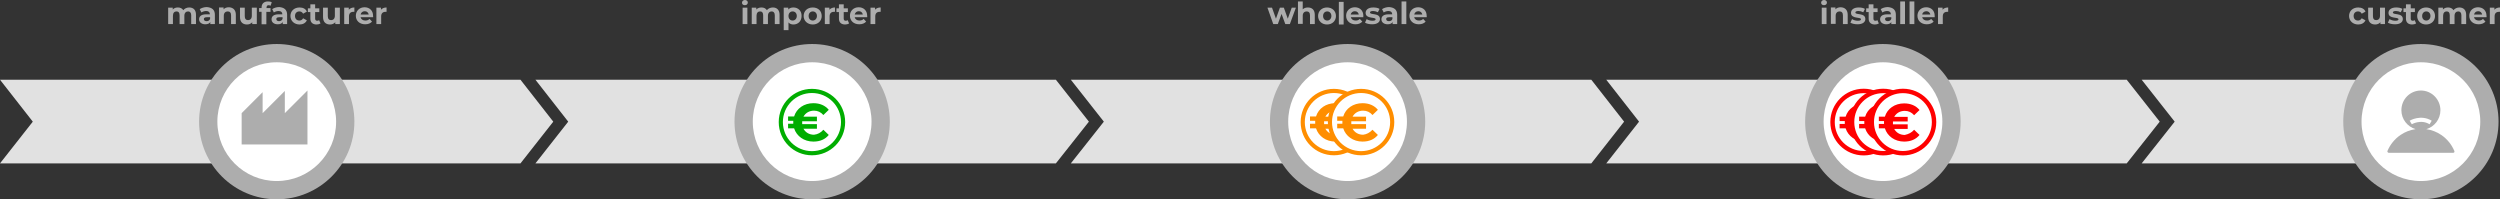 <?xml version="1.0" encoding="UTF-8"?>
<!-- Generator: Adobe Illustrator 26.3.1, SVG Export Plug-In . SVG Version: 6.00 Build 0)  -->
<svg xmlns="http://www.w3.org/2000/svg" xmlns:xlink="http://www.w3.org/1999/xlink" version="1.1" id="_2_Menu" x="0px" y="0px" viewBox="0 0 1204.2 96" style="enable-background:new 0 0 1204.2 96;" xml:space="preserve">
<rect x="0" y="0" width="1204.2" height="96" fill="#333333" stroke="none"/>
<style type="text/css">
	.st0{fill:#E1E1E1;}
	.st1{fill:#ADADAD;}
	.st2{fill:#FFFFFF;}
	.st3{fill:#FFFFFF;stroke:#00AD00;stroke-width:2;stroke-miterlimit:10;}
	.st4{fill:#00AD00;}
	.st5{fill:#FFFFFF;stroke:#FF8E00;stroke-width:2;stroke-miterlimit:10;}
	.st6{fill:#FF8E00;}
	.st7{fill:#FFFFFF;stroke:#FF0000;stroke-width:2.13;stroke-miterlimit:10;}
	.st8{fill:#FF0000;}
	.st9{fill:none;stroke:#FFFFFF;stroke-width:2;stroke-miterlimit:10;}
</style>
<g>
	<g>
		<g>
			<g>
				<polygon class="st0" points="250.7,78.7 0,78.7 15.8,58.6 0,38.4 250.7,38.4 266.5,58.6     "></polygon>
				<path class="st1" d="M170.7,58.6c0,20.7-16.8,37.4-37.4,37.4S95.9,79.2,95.9,58.6s16.8-37.4,37.4-37.4S170.7,37.9,170.7,58.6z"></path>
				<path class="st2" d="M161.9,58.6c0,15.8-12.8,28.6-28.6,28.6s-28.6-12.8-28.6-28.6S117.5,30,133.3,30S161.9,42.8,161.9,58.6z"></path>
			</g>
			<g>
				<polygon class="st0" points="508.6,78.7 257.9,78.7 273.7,58.6 257.9,38.4 508.6,38.4 524.5,58.6     "></polygon>
				<path class="st1" d="M428.6,58.6c0,20.7-16.8,37.4-37.4,37.4s-37.4-16.8-37.4-37.4s16.8-37.4,37.4-37.4S428.6,37.9,428.6,58.6z"></path>
				<path class="st2" d="M419.8,58.6c0,15.8-12.8,28.6-28.6,28.6s-28.6-12.8-28.6-28.6S375.4,30,391.2,30S419.8,42.8,419.8,58.6z"></path>
			</g>
			<g>
				<polygon class="st0" points="766.5,78.7 515.8,78.7 531.7,58.6 515.8,38.4 766.5,38.4 782.3,58.6     "></polygon>
				<path class="st1" d="M686.5,58.6c0,20.7-16.8,37.4-37.4,37.4s-37.4-16.8-37.4-37.4s16.8-37.4,37.4-37.4S686.5,37.9,686.5,58.6z"></path>
				<path class="st2" d="M677.7,58.6c0,15.8-12.8,28.6-28.6,28.6s-28.6-12.8-28.6-28.6S633.3,30,649.1,30S677.7,42.8,677.7,58.6z"></path>
			</g>
			<g>
				<polygon class="st0" points="1024.4,78.7 773.7,78.7 789.5,58.6 773.7,38.4 1024.4,38.4 1040.3,58.6     "></polygon>
				<path class="st1" d="M944.4,58.6c0,20.7-16.8,37.4-37.5,37.4s-37.4-16.8-37.4-37.4s16.8-37.4,37.4-37.4S944.4,37.9,944.4,58.6z"></path>
				<path class="st2" d="M935.6,58.6c0,15.8-12.8,28.6-28.6,28.6s-28.6-12.8-28.6-28.6S891.2,30,907,30S935.6,42.8,935.6,58.6z"></path>
			</g>
			<g>
				<polygon class="st0" points="1166.1,78.7 1031.6,78.7 1047.5,58.6 1031.6,38.4 1166.1,38.4 1166.1,58.6     "></polygon>
				<path class="st1" d="M1203.5,58.6c0,20.7-16.8,37.4-37.4,37.4s-37.4-16.8-37.4-37.4s16.8-37.4,37.4-37.4      S1203.5,37.9,1203.5,58.6z"></path>
				<path class="st2" d="M1194.7,58.6c0,15.8-12.8,28.6-28.6,28.6s-28.6-12.8-28.6-28.6s12.8-28.6,28.6-28.6      S1194.7,42.8,1194.7,58.6z"></path>
			</g>
		</g>
		<polygon class="st1" points="116.4,54.5 126.5,44.4 126.5,54.5 137.2,43.8 137.2,54.5 148.1,43.6 148.1,54.5 148.1,69.6     116.4,69.6   "></polygon>
		<g>
			<path class="st3" d="M406.1,58.8c0,8.3-6.7,15-15,15s-15-6.7-15-15s6.7-15,15-15S406.1,50.5,406.1,58.8z"></path>
			<path class="st4" d="M396.6,62.5l2.6,2.5c-1.7,2.1-4.2,3.2-7.4,3.2c-4.5,0-8.1-2.6-9.3-6.4h-2.9v-2.2h2.5c0-0.2,0-0.5,0-0.7     s0-0.5,0-0.7h-2.5v-2.1h2.9c1.2-3.9,4.8-6.4,9.3-6.4c3.1,0,5.7,1.1,7.4,3.2l-2.6,2.5c-1.2-1.4-2.7-2.1-4.5-2.1     c-2.3,0-4.1,1.1-5.1,2.9h6.5v2.2h-7.1c0,0.2,0,0.5,0,0.7s0,0.5,0,0.7h7.1V62H387c1,1.8,2.8,2.9,5.1,2.9     C393.9,64.7,395.4,63.9,396.6,62.5z"></path>
		</g>
		<g>
			<g>
				<path class="st5" d="M657.5,58.8c0,8.3-6.7,15-15,15s-15-6.7-15-15s6.7-15,15-15S657.5,50.5,657.5,58.8z"></path>
				<path class="st6" d="M648,62.5l2.6,2.5c-1.7,2.1-4.2,3.2-7.4,3.2c-4.5,0-8.1-2.6-9.3-6.4H631v-2.2h2.5c0-0.2,0-0.5,0-0.7      s0-0.5,0-0.7H631v-2.1h2.9c1.2-3.9,4.8-6.4,9.3-6.4c3.1,0,5.7,1.1,7.4,3.2l-2.6,2.5c-1.2-1.4-2.7-2.1-4.5-2.1      c-2.3,0-4.1,1.1-5.1,2.9h6.5v2.2h-7.1c0,0.2,0,0.5,0,0.7s0,0.5,0,0.7h7.1V62h-6.5c1,1.8,2.8,2.9,5.1,2.9      C645.2,64.7,646.7,63.9,648,62.5z"></path>
			</g>
			<g>
				<path class="st5" d="M670.6,58.8c0,8.3-6.7,15-15,15s-15-6.7-15-15s6.7-15,15-15S670.6,50.5,670.6,58.8z"></path>
				<path class="st6" d="M661.1,62.5l2.6,2.5c-1.7,2.1-4.2,3.2-7.4,3.2c-4.5,0-8.1-2.6-9.3-6.4h-2.9v-2.2h2.5c0-0.2,0-0.5,0-0.7      s0-0.5,0-0.7h-2.5v-2.1h2.9c1.2-3.9,4.8-6.4,9.3-6.4c3.1,0,5.7,1.1,7.4,3.2l-2.6,2.5c-1.2-1.4-2.7-2.1-4.5-2.1      c-2.3,0-4.1,1.1-5.1,2.9h6.5v2.2h-7.1c0,0.2,0,0.5,0,0.7s0,0.5,0,0.7h7.1V62h-6.5c1,1.8,2.8,2.9,5.1,2.9      C658.3,64.7,659.8,63.9,661.1,62.5z"></path>
			</g>
		</g>
		<g>
			<path class="st7" d="M912.7,58.8c0,8.3-6.7,15-15,15s-15-6.7-15-15s6.7-15,15-15S912.7,50.5,912.7,58.8z"></path>
			<path class="st8" d="M903.1,62.5l2.6,2.5c-1.7,2.1-4.2,3.2-7.4,3.2c-4.5,0-8.1-2.6-9.3-6.4h-2.9v-2.1h2.5c0-0.2,0-0.5,0-0.7     s0-0.5,0-0.7h-2.5v-2.1h2.9c1.2-3.9,4.8-6.4,9.3-6.4c3.1,0,5.7,1.1,7.4,3.2l-2.6,2.5c-1.2-1.4-2.7-2.1-4.5-2.1     c-2.3,0-4.1,1.1-5.1,2.9h6.5v2.2h-7.1c0,0.2,0,0.5,0,0.7s0,0.5,0,0.7h7.1v2.2h-6.5c1,1.8,2.8,2.9,5.1,2.9     C900.3,64.6,901.8,63.9,903.1,62.5L903.1,62.5z"></path>
		</g>
		<g>
			<path class="st7" d="M922.1,58.8c0,8.3-6.7,15-15,15s-15-6.7-15-15s6.7-15,15-15S922.1,50.5,922.1,58.8z"></path>
			<path class="st8" d="M912.5,62.5l2.6,2.5c-1.7,2.1-4.2,3.2-7.4,3.2c-4.5,0-8.1-2.6-9.3-6.4h-2.9v-2.1h2.5c0-0.2,0-0.5,0-0.7     s0-0.5,0-0.7h-2.5v-2.1h2.9c1.2-3.9,4.8-6.4,9.3-6.4c3.1,0,5.7,1.1,7.4,3.2l-2.6,2.5c-1.2-1.4-2.7-2.1-4.5-2.1     c-2.3,0-4.1,1.1-5.1,2.9h6.5v2.2h-7.1c0,0.2,0,0.5,0,0.7s0,0.5,0,0.7h7.1v2.2h-6.5c1,1.8,2.8,2.9,5.1,2.9     C909.8,64.6,911.3,63.9,912.5,62.5L912.5,62.5z"></path>
		</g>
		<g>
			<path class="st7" d="M931.6,58.8c0,8.3-6.7,15-15,15s-15-6.7-15-15s6.7-15,15-15S931.6,50.5,931.6,58.8z"></path>
			<path class="st8" d="M922,62.5l2.6,2.5c-1.7,2.1-4.2,3.2-7.4,3.2c-4.5,0-8.1-2.6-9.3-6.4H905v-2.1h2.5c0-0.2,0-0.5,0-0.7     s0-0.5,0-0.7H905v-2.1h2.9c1.2-3.9,4.8-6.4,9.3-6.4c3.1,0,5.7,1.1,7.4,3.2l-2.6,2.5c-1.2-1.4-2.7-2.1-4.5-2.1     c-2.3,0-4.1,1.1-5.1,2.9h6.5v2.2h-7.1c0,0.2,0,0.5,0,0.7s0,0.5,0,0.7h7.1v2.2h-6.5c1,1.8,2.8,2.9,5.1,2.9     C919.3,64.6,920.8,63.9,922,62.5L922,62.5z"></path>
		</g>
		<path class="st1" d="M1182.2,72.7c-1.3-3.1-3.5-5.8-6.3-7.7c-2.2-1.5-4.6-2.4-7.2-2.8c3.9-1.1,6.8-4.8,6.8-9.1    c0-5.2-4.2-9.5-9.4-9.5s-9.4,4.2-9.4,9.5c0,4.3,2.9,7.9,6.8,9.1c-2.6,0.4-5,1.3-7.2,2.8c-2.8,1.9-5,4.6-6.3,7.7    c-0.1,0.2-0.1,0.4,0.1,0.6c0.1,0.2,0.3,0.3,0.5,0.3h31.1c0.2,0,0.4-0.1,0.5-0.3S1182.3,72.9,1182.2,72.7L1182.2,72.7z"></path>
		<g>
			<path class="st1" d="M94.4,7.1v4.5h-2.3V7.4c0-1.3-0.6-1.9-1.5-1.9c-1,0-1.8,0.7-1.8,2.1v4h-2.3V7.4c0-1.3-0.5-1.9-1.5-1.9     s-1.7,0.7-1.7,2.1v4H81V3.7h2.2v0.9c0.6-0.7,1.5-1,2.5-1c1.1,0,2,0.4,2.6,1.3c0.6-0.8,1.7-1.3,2.8-1.3     C93.1,3.6,94.4,4.7,94.4,7.1L94.4,7.1z"></path>
			<path class="st1" d="M103.5,7.1v4.5h-2.2v-1c-0.4,0.7-1.2,1.1-2.4,1.1c-1.8,0-3-1-3-2.4s1-2.4,3.4-2.4h1.8c0-1-0.6-1.6-1.8-1.6     c-0.8,0-1.7,0.3-2.3,0.7l-0.8-1.6c0.9-0.6,2.2-1,3.4-1C102.1,3.6,103.5,4.7,103.5,7.1z M101.2,9.1V8.3h-1.6     c-1.1,0-1.4,0.4-1.4,0.9c0,0.6,0.5,1,1.3,1C100.2,10.2,100.9,9.9,101.2,9.1L101.2,9.1z"></path>
			<path class="st1" d="M113.6,7.1v4.5h-2.3V7.4c0-1.3-0.6-1.9-1.6-1.9c-1.1,0-1.9,0.7-1.9,2.1v3.9h-2.3V3.6h2.2v0.9     c0.6-0.7,1.5-1,2.6-1C112.2,3.6,113.6,4.7,113.6,7.1L113.6,7.1z"></path>
			<path class="st1" d="M123.7,3.7v7.9h-2.2v-0.9c-0.6,0.7-1.5,1.1-2.5,1.1c-2,0-3.4-1.1-3.4-3.6V3.7h2.3v4.1c0,1.3,0.6,1.9,1.6,1.9     s1.8-0.7,1.8-2.1V3.7H123.7L123.7,3.7z"></path>
			<path class="st1" d="M128.3,3.9h2v1.8h-2v6H126v-6h-1.2V3.9h1.2V3.6c0-1.8,1.1-2.9,3.1-2.9c0.6,0,1.3,0.1,1.8,0.4l-0.6,1.7     c-0.2-0.2-0.6-0.3-0.9-0.3c-0.7,0-1,0.4-1,1.1L128.3,3.9L128.3,3.9z"></path>
			<path class="st1" d="M138.3,7.1v4.5h-2.1v-1c-0.4,0.7-1.2,1.1-2.4,1.1c-1.9,0-3-1-3-2.4s1-2.4,3.4-2.4h1.8c0-1-0.6-1.6-1.8-1.6     c-0.8,0-1.7,0.3-2.3,0.7l-0.8-1.6c0.9-0.6,2.1-1,3.4-1C136.9,3.6,138.3,4.7,138.3,7.1L138.3,7.1z M136.1,9.1V8.3h-1.6     c-1.1,0-1.4,0.4-1.4,0.9c0,0.6,0.5,1,1.3,1C135.1,10.2,135.8,9.9,136.1,9.1L136.1,9.1z"></path>
			<path class="st1" d="M139.9,7.7c0-2.4,1.8-4.1,4.4-4.1c1.7,0,3,0.7,3.5,2l-1.8,1c-0.4-0.8-1.1-1.1-1.8-1.1     c-1.2,0-2.1,0.8-2.1,2.2s0.9,2.2,2.1,2.2c0.7,0,1.4-0.3,1.8-1.1l1.8,1c-0.6,1.3-1.9,2-3.5,2C141.8,11.8,139.9,10.1,139.9,7.7     L139.9,7.7z"></path>
			<path class="st1" d="M154.4,11.3c-0.5,0.3-1.2,0.5-1.9,0.5c-1.9,0-3-1-3-2.8V5.8h-1.2V4h1.2V2.1h2.3V4h2v1.8h-2V9     c0,0.7,0.4,1,1,1c0.3,0,0.7-0.1,0.9-0.3L154.4,11.3L154.4,11.3z"></path>
			<path class="st1" d="M163.7,3.7v7.9h-2.2v-0.9c-0.6,0.7-1.5,1.1-2.5,1.1c-2,0-3.4-1.1-3.4-3.6V3.7h2.3v4.1c0,1.3,0.6,1.9,1.6,1.9     s1.8-0.7,1.8-2.1V3.7H163.7L163.7,3.7z"></path>
			<path class="st1" d="M170.7,3.6v2.1c-0.2,0-0.3,0-0.5,0c-1.3,0-2.1,0.7-2.1,2.2v3.7h-2.3V3.7h2.2v1C168.6,4,169.5,3.6,170.7,3.6     L170.7,3.6z"></path>
			<path class="st1" d="M179.7,8.3h-6c0.2,1,1.1,1.6,2.3,1.6c0.8,0,1.4-0.2,2-0.8l1.2,1.3c-0.7,0.8-1.8,1.3-3.3,1.3     c-2.7,0-4.5-1.7-4.5-4.1s1.8-4.1,4.2-4.1s4.1,1.6,4.1,4.1C179.8,7.9,179.7,8.1,179.7,8.3L179.7,8.3z M173.7,7h3.9     c-0.2-1-0.9-1.6-1.9-1.6S173.9,6,173.7,7L173.7,7z"></path>
			<path class="st1" d="M186.2,3.6v2.1c-0.2,0-0.3,0-0.5,0c-1.3,0-2.1,0.7-2.1,2.2v3.7h-2.3V3.7h2.2v1C184.1,4,185,3.6,186.2,3.6     L186.2,3.6z"></path>
		</g>
		<g>
			<path class="st1" d="M357.4,1.3c0-0.7,0.6-1.3,1.4-1.3s1.4,0.5,1.4,1.2c0,0.8-0.6,1.3-1.4,1.3S357.4,2.1,357.4,1.3z M357.7,3.7     h2.3v7.9h-2.3V3.7z"></path>
			<path class="st1" d="M375.5,7.1v4.5h-2.3V7.4c0-1.3-0.6-1.9-1.5-1.9c-1,0-1.8,0.7-1.8,2.1v4h-2.3V7.4c0-1.3-0.5-1.9-1.5-1.9     s-1.7,0.7-1.7,2.1v4h-2.3V3.7h2.2v0.9c0.6-0.7,1.5-1,2.5-1c1.1,0,2,0.4,2.6,1.3c0.6-0.8,1.7-1.3,2.9-1.3     C374.1,3.6,375.5,4.7,375.5,7.1L375.5,7.1z"></path>
			<path class="st1" d="M386.1,7.7c0,2.5-1.7,4.1-3.9,4.1c-1,0-1.8-0.3-2.4-1v3.7h-2.3V3.7h2.2v0.9c0.6-0.7,1.4-1,2.5-1     C384.4,3.6,386.2,5.2,386.1,7.7L386.1,7.7z M383.8,7.7c0-1.4-0.9-2.2-2-2.2s-2,0.8-2,2.2s0.9,2.2,2,2.2S383.8,9,383.8,7.7z"></path>
			<path class="st1" d="M387.1,7.7c0-2.4,1.8-4.1,4.4-4.1s4.3,1.7,4.3,4.1s-1.8,4.1-4.3,4.1S387.1,10.1,387.1,7.7z M393.5,7.7     c0-1.4-0.9-2.2-2-2.2s-2,0.8-2,2.2s0.9,2.2,2,2.2S393.5,9,393.5,7.7z"></path>
			<path class="st1" d="M402.2,3.6v2.1c-0.2,0-0.3,0-0.5,0c-1.3,0-2.1,0.7-2.1,2.2v3.7h-2.3V3.7h2.2v1C400.1,4,401,3.6,402.2,3.6     L402.2,3.6z"></path>
			<path class="st1" d="M409,11.3c-0.5,0.3-1.2,0.5-1.9,0.5c-1.9,0-3-1-3-2.8V5.8h-1.2V4h1.2V2.1h2.3V4h2v1.8h-2V9c0,0.7,0.4,1,1,1     c0.3,0,0.7-0.1,0.9-0.3L409,11.3z"></path>
			<path class="st1" d="M417.7,8.3h-6c0.2,1,1.1,1.6,2.3,1.6c0.8,0,1.4-0.2,2-0.8l1.2,1.3c-0.7,0.8-1.8,1.3-3.3,1.3     c-2.7,0-4.5-1.7-4.5-4.1s1.8-4.1,4.2-4.1s4.1,1.6,4.1,4.1C417.8,7.9,417.7,8.1,417.7,8.3L417.7,8.3z M411.7,7h3.9     c-0.2-1-0.9-1.6-1.9-1.6S411.9,6,411.7,7z"></path>
			<path class="st1" d="M424.2,3.6v2.1c-0.2,0-0.3,0-0.5,0c-1.3,0-2.1,0.7-2.1,2.2v3.7h-2.3V3.7h2.2v1C422,4,423,3.6,424.2,3.6     L424.2,3.6z"></path>
		</g>
		<g>
			<path class="st1" d="M624.2,3.7l-2.9,7.9h-2.2l-1.8-4.9l-1.8,4.9h-2.2l-2.8-7.9h2.2l1.9,5.3l1.9-5.3h1.9l1.9,5.3l1.9-5.3     L624.2,3.7L624.2,3.7z"></path>
			<path class="st1" d="M633.3,7.1v4.5H631V7.4c0-1.3-0.6-1.9-1.6-1.9c-1.1,0-1.9,0.7-1.9,2.1v3.9h-2.3V0.7h2.3v3.8     c0.6-0.6,1.5-0.9,2.5-0.9C631.9,3.6,633.3,4.7,633.3,7.1L633.3,7.1z"></path>
			<path class="st1" d="M634.9,7.7c0-2.4,1.8-4.1,4.3-4.1s4.3,1.7,4.3,4.1s-1.8,4.1-4.3,4.1S634.9,10.1,634.9,7.7z M641.3,7.7     c0-1.4-0.9-2.2-2-2.2s-2,0.8-2,2.2s0.9,2.2,2,2.2S641.3,9,641.3,7.7z"></path>
			<path class="st1" d="M656.7,8.3h-6c0.2,1,1.1,1.6,2.3,1.6c0.8,0,1.4-0.2,2-0.8l1.2,1.3c-0.7,0.8-1.8,1.3-3.3,1.3     c-2.7,0-4.5-1.7-4.5-4.1s1.8-4.1,4.2-4.1s4.1,1.6,4.1,4.1C656.7,7.9,656.6,8.1,656.7,8.3L656.7,8.3z M650.6,7h3.9     c-0.2-1-0.9-1.6-1.9-1.6S650.8,6,650.6,7z"></path>
			<path class="st1" d="M657.5,10.9l0.8-1.7c0.7,0.5,1.8,0.8,2.8,0.8c1.1,0,1.5-0.3,1.5-0.7c0-1.3-4.8,0-4.8-3.1     c0-1.5,1.3-2.6,3.7-2.6c1.1,0,2.3,0.2,3,0.7l-0.8,1.6c-0.8-0.4-1.6-0.6-2.3-0.6c-1,0-1.5,0.3-1.5,0.7c0,1.4,4.8,0,4.8,3.2     c0,1.5-1.4,2.5-3.7,2.5C659.5,11.7,658.2,11.4,657.5,10.9L657.5,10.9z"></path>
			<path class="st1" d="M673,7.1v4.5h-2.2v-1c-0.4,0.7-1.2,1.1-2.4,1.1c-1.8,0-3-1-3-2.4s1-2.4,3.4-2.4h1.8c0-1-0.6-1.6-1.8-1.6     c-0.8,0-1.7,0.3-2.3,0.7l-0.8-1.6c0.9-0.6,2.2-1,3.4-1C671.6,3.6,673,4.7,673,7.1L673,7.1z M670.7,9.1V8.3h-1.6     c-1.1,0-1.4,0.4-1.4,0.9c0,0.6,0.5,1,1.3,1S670.5,9.9,670.7,9.1L670.7,9.1z"></path>
			<path class="st1" d="M675.1,0.7h2.3v10.9h-2.3V0.7z"></path>
			<path class="st1" d="M687.2,8.3h-6c0.2,1,1.1,1.6,2.3,1.6c0.8,0,1.4-0.2,2-0.8l1.2,1.3c-0.7,0.8-1.8,1.3-3.3,1.3     c-2.7,0-4.5-1.7-4.5-4.1s1.8-4.1,4.2-4.1s4.1,1.6,4.1,4.1C687.3,7.9,687.2,8.1,687.2,8.3L687.2,8.3z M681.2,7h3.9     c-0.2-1-0.9-1.6-1.9-1.6S681.4,6,681.2,7z"></path>
			<path class="st1" d="M644.9,0.9h2.3v10.9h-2.3V0.9z"></path>
		</g>
		<g>
			<path class="st1" d="M877.2,1.3c0-0.7,0.6-1.3,1.4-1.3s1.4,0.5,1.4,1.2c0,0.8-0.6,1.3-1.4,1.3S877.2,2.1,877.2,1.3z M877.5,3.7     h2.3v7.9h-2.3V3.7z"></path>
			<path class="st1" d="M890,7.1v4.5h-2.3V7.4c0-1.3-0.6-1.9-1.6-1.9c-1.1,0-1.9,0.7-1.9,2.1v3.9h-2.3V3.6h2.2v0.9     c0.6-0.7,1.5-1,2.6-1C888.6,3.6,890,4.7,890,7.1L890,7.1z"></path>
			<path class="st1" d="M891.3,10.9l0.8-1.7c0.7,0.5,1.8,0.8,2.8,0.8c1.1,0,1.5-0.3,1.5-0.7c0-1.3-4.8,0-4.8-3.1     c0-1.5,1.3-2.6,3.7-2.6c1.1,0,2.3,0.2,3,0.7l-0.8,1.6c-0.8-0.4-1.6-0.6-2.3-0.6c-1,0-1.5,0.3-1.5,0.7c0,1.4,4.8,0,4.8,3.2     c0,1.5-1.4,2.5-3.7,2.5C893.4,11.7,892,11.4,891.3,10.9L891.3,10.9z"></path>
			<path class="st1" d="M905,11.3c-0.5,0.3-1.2,0.5-1.9,0.5c-1.9,0-3-1-3-2.8V5.8h-1.2V4h1.2V2.1h2.3V4h2v1.8h-2V9c0,0.7,0.4,1,1,1     c0.3,0,0.7-0.1,0.9-0.3L905,11.3L905,11.3z"></path>
			<path class="st1" d="M913.2,7.1v4.5H911v-1c-0.4,0.7-1.2,1.1-2.4,1.1c-1.8,0-3-1-3-2.4s1-2.4,3.4-2.4h1.8c0-1-0.6-1.6-1.8-1.6     c-0.8,0-1.7,0.3-2.3,0.7l-0.8-1.6c0.9-0.6,2.2-1,3.4-1C911.8,3.6,913.2,4.7,913.2,7.1L913.2,7.1z M911,9.1V8.3h-1.6     c-1.1,0-1.4,0.4-1.4,0.9c0,0.6,0.5,1,1.3,1C910,10.2,910.7,9.9,911,9.1L911,9.1z"></path>
			<path class="st1" d="M915.3,0.7h2.3v10.9h-2.3V0.7z"></path>
			<path class="st1" d="M919.8,0.7h2.3v10.9h-2.3V0.7z"></path>
			<path class="st1" d="M931.9,8.3h-6c0.2,1,1.1,1.6,2.3,1.6c0.8,0,1.4-0.2,2-0.8l1.2,1.3c-0.7,0.8-1.8,1.3-3.3,1.3     c-2.7,0-4.5-1.7-4.5-4.1s1.8-4.1,4.2-4.1s4.1,1.6,4.1,4.1C931.9,7.9,931.9,8.1,931.9,8.3L931.9,8.3z M925.9,7h3.9     c-0.2-1-0.9-1.6-1.9-1.6S926,6,925.9,7z"></path>
			<path class="st1" d="M938.4,3.6v2.1c-0.2,0-0.3,0-0.5,0c-1.3,0-2.1,0.7-2.1,2.2v3.7h-2.3V3.7h2.2v1C936.2,4,937.2,3.6,938.4,3.6     L938.4,3.6z"></path>
		</g>
		<g>
			<path class="st1" d="M1131.5,7.7c0-2.4,1.8-4.1,4.4-4.1c1.7,0,3,0.7,3.5,2l-1.8,1c-0.4-0.8-1.1-1.1-1.8-1.1     c-1.2,0-2.1,0.8-2.1,2.2s0.9,2.2,2.1,2.2c0.7,0,1.3-0.3,1.8-1.1l1.8,1c-0.6,1.3-1.9,2-3.5,2C1133.4,11.8,1131.5,10.1,1131.5,7.7     L1131.5,7.7z"></path>
			<path class="st1" d="M1148.8,3.7v7.9h-2.2v-0.9c-0.6,0.7-1.5,1.1-2.5,1.1c-2,0-3.4-1.1-3.4-3.6V3.7h2.3v4.1     c0,1.3,0.6,1.9,1.6,1.9s1.8-0.7,1.8-2.1V3.7H1148.8L1148.8,3.7z"></path>
			<path class="st1" d="M1150.2,10.9l0.8-1.7c0.7,0.5,1.8,0.8,2.8,0.8c1.1,0,1.5-0.3,1.5-0.7c0-1.3-4.8,0-4.8-3.1     c0-1.5,1.3-2.6,3.7-2.6c1.1,0,2.3,0.2,3,0.7l-0.8,1.6c-0.8-0.4-1.6-0.6-2.3-0.6c-1,0-1.5,0.3-1.5,0.7c0,1.4,4.8,0,4.8,3.2     c0,1.5-1.4,2.5-3.7,2.5C1152.2,11.7,1150.9,11.4,1150.2,10.9L1150.2,10.9z"></path>
			<path class="st1" d="M1163.8,11.3c-0.5,0.3-1.2,0.5-1.9,0.5c-1.9,0-3-1-3-2.8V5.8h-1.2V4h1.2V2.1h2.3V4h2v1.8h-2V9     c0,0.7,0.4,1,1,1c0.3,0,0.7-0.1,0.9-0.3L1163.8,11.3L1163.8,11.3z"></path>
			<path class="st1" d="M1164.3,7.7c0-2.4,1.8-4.1,4.3-4.1s4.3,1.7,4.3,4.1s-1.8,4.1-4.3,4.1S1164.3,10.1,1164.3,7.7z M1170.7,7.7     c0-1.4-0.9-2.2-2-2.2s-2,0.8-2,2.2s0.9,2.2,2,2.2S1170.7,9,1170.7,7.7z"></path>
			<path class="st1" d="M1187.9,7.1v4.5h-2.3V7.4c0-1.3-0.6-1.9-1.5-1.9c-1,0-1.8,0.7-1.8,2.1v4h-2.3V7.4c0-1.3-0.5-1.9-1.5-1.9     s-1.7,0.7-1.7,2.1v4h-2.3V3.7h2.2v0.9c0.6-0.7,1.5-1,2.5-1c1.1,0,2,0.4,2.6,1.3c0.6-0.8,1.7-1.3,2.8-1.3     C1186.5,3.6,1187.9,4.7,1187.9,7.1L1187.9,7.1z"></path>
			<path class="st1" d="M1197.7,8.3h-6c0.2,1,1.1,1.6,2.3,1.6c0.8,0,1.4-0.2,2-0.8l1.2,1.3c-0.7,0.8-1.8,1.3-3.3,1.3     c-2.7,0-4.5-1.7-4.5-4.1s1.8-4.1,4.2-4.1s4.1,1.6,4.1,4.1C1197.8,7.9,1197.7,8.1,1197.7,8.3L1197.7,8.3z M1191.7,7h3.9     c-0.2-1-0.9-1.6-1.9-1.6S1191.9,6,1191.7,7L1191.7,7z"></path>
			<path class="st1" d="M1204.2,3.6v2.1c-0.2,0-0.3,0-0.5,0c-1.3,0-2.1,0.7-2.1,2.2v3.7h-2.3V3.7h2.2v1     C1202.1,4,1203,3.6,1204.2,3.6L1204.2,3.6z"></path>
		</g>
	</g>
</g>
<path class="st9" d="M1161.2,59c0,0,4.8-2.9,9.6,0"></path>
</svg>
